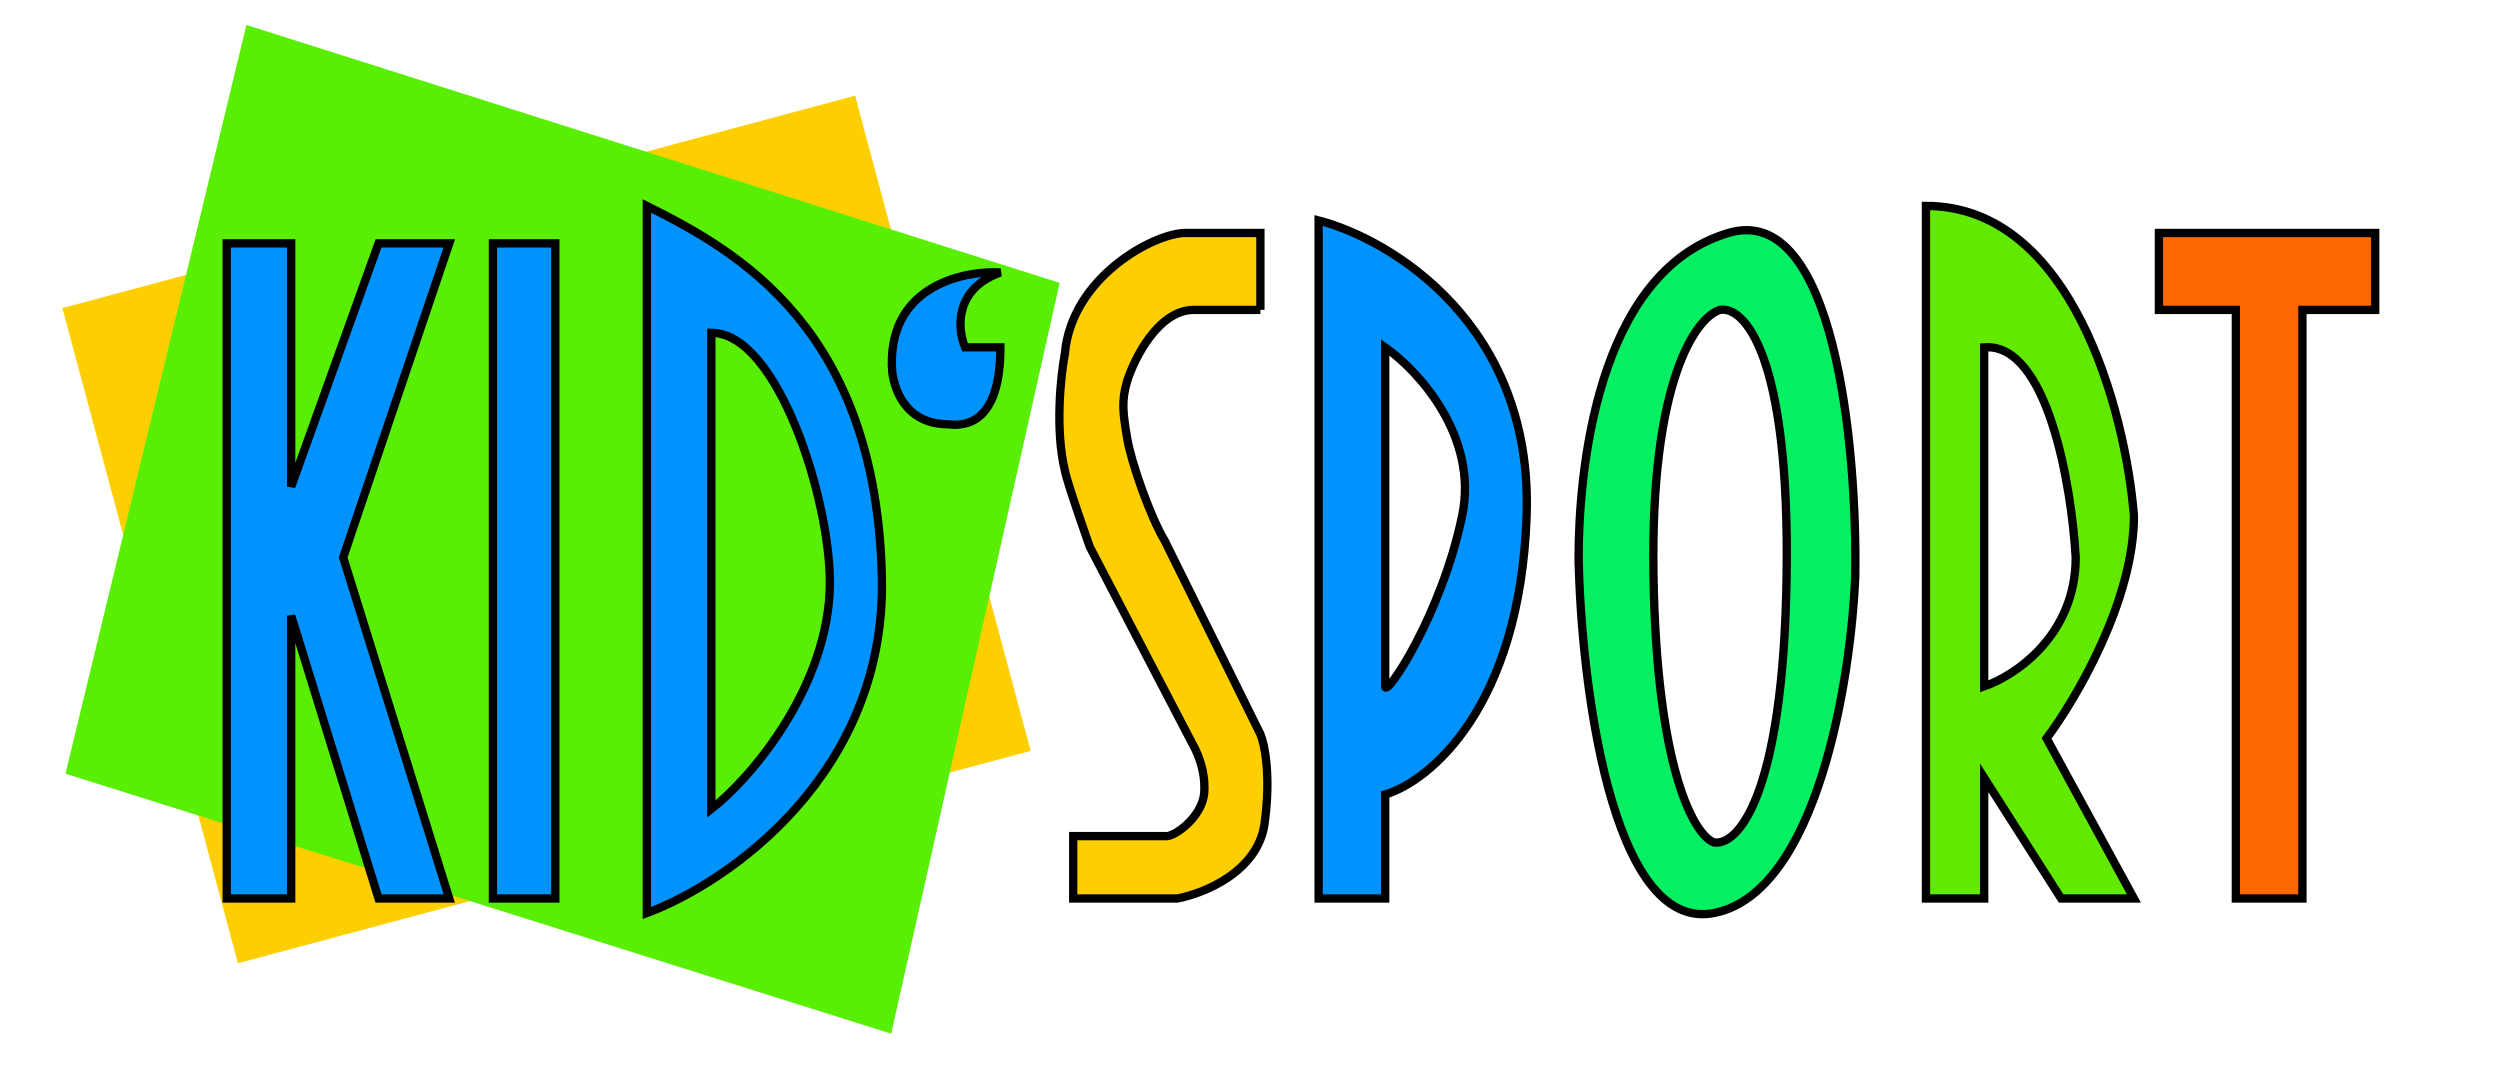 <svg width="601" height="258" viewBox="0 0 601 258" fill="none" xmlns="http://www.w3.org/2000/svg">
<g clip-path="url(#clip0_22_22)">
<rect x="15" y="74.062" width="197.291" height="163.061" transform="rotate(-15 15 74.062)" fill="#FDCF00"/>
<path d="M59.242 6L254.742 68L214.242 248.5L15.742 186L59.242 6Z" fill="#59EF05"/>
<path d="M-572 -595.5V-753H-556.5V-694.5L-535.5 -753H-518.5L-544 -677.5L-518.5 -595.5H-535.5L-556.5 -663.5V-595.5H-572Z" fill="black"/>
<path d="M-508 -753V-595.5H-493V-753H-508Z" fill="black"/>
<path d="M-412 -722C-413.6 -742.4 -395.333 -746.5 -386 -746C-397.2 -742 -396.333 -732.333 -394.5 -728H-386C-386 -709.6 -394.5 -709 -398.5 -709.5C-408.1 -709.5 -411.333 -716.833 -412 -722Z" fill="black"/>
<path d="M-89 -737V-595.5H-73V-737H-55.5V-755.5H-107.5V-737H-89Z" fill="#FF6700"/>
<path fill-rule="evenodd" clip-rule="evenodd" d="M-471 -762V-592C-451.667 -599.167 -413.3 -625.4 -414.5 -673C-416 -732.5 -449 -751 -471 -762ZM-455.5 -617V-731.5C-439.5 -731.5 -427 -691.5 -427 -671.5C-427 -646.7 -446 -624.333 -455.5 -617Z" fill="black"/>
<path fill-rule="evenodd" clip-rule="evenodd" d="M-309.5 -595.5V-758.5C-292.167 -754 -257.9 -733.5 -259.5 -687.5C-261.1 -641.5 -282.833 -623.667 -293.5 -620.5V-595.5H-309.5ZM-293.5 -728V-646.5C-293.5 -643.5 -280 -663.5 -275 -687.5C-271 -706.7 -285.667 -722.5 -293.5 -728Z" fill="#0093FD"/>
<path fill-rule="evenodd" clip-rule="evenodd" d="M-247 -673C-246.5 -644 -239.3 -587.2 -214.5 -592C-189.7 -596.8 -181.5 -648 -180.5 -673C-180 -703.667 -185.4 -763.1 -211 -755.5C-243 -746 -247 -697 -247 -677.5C-246.991 -673.404 -246.996 -672.793 -247 -673ZM-229 -673C-229.8 -720.2 -218.667 -735.333 -213 -737C-207.333 -738 -196.2 -726.6 -197 -673C-197.8 -619.4 -209 -608 -214.5 -609C-219 -610.667 -228.2 -625.8 -229 -673Z" fill="#04EF62"/>
<path fill-rule="evenodd" clip-rule="evenodd" d="M-163.5 -762V-595.5H-149.5V-624.5L-131 -595.5H-113.5L-134.5 -634C-127.5 -643.333 -113.5 -667.1 -113.5 -687.5C-115.5 -712.333 -128.3 -762 -163.5 -762ZM-149.5 -646.5V-728C-134.3 -729.2 -128.5 -694.833 -127.5 -677.5C-127.5 -658.7 -142.167 -649 -149.5 -646.5Z" fill="#61EA00"/>
<path d="M-368.5 -610.5V-595.5H-343.5C-337.167 -596.667 -324.1 -601.9 -322.5 -613.5C-320.9 -625.1 -322.5 -632.667 -323.5 -635L-346.5 -681.5C-350 -687.333 -354.558 -700.351 -355.5 -706C-356.5 -712 -357 -715 -355.5 -720C-353.667 -725.667 -347.9 -737 -339.5 -737H-323.5V-755.5H-341.5C-349 -755.5 -368.9 -744.9 -370.5 -726.5C-371.5 -721.246 -372.9 -708.263 -370.5 -698.369C-370 -695.5 -364.5 -680 -364.5 -680L-340 -633C-339.333 -631.833 -336.6 -627 -337 -621C-337.4 -615 -344.5 -610 -346.5 -610.5H-368.5Z" fill="#FDCF00"/>
<path d="M54.5 216V58.5H70V117L91 58.5H108L82.5 134L108 216H91L70 148V216H54.5Z" fill="#0093FD"/>
<path d="M118.5 58.5V216H133.5V58.5H118.5Z" fill="#0093FD"/>
<path d="M214.5 89.5C212.9 69.1 231.167 65 240.5 65.5C229.3 69.5 230.167 79.167 232 83.5H240.5C240.5 101.9 232 102.5 228 102C218.4 102 215.167 94.667 214.5 89.5Z" fill="#0093FD"/>
<path d="M537.5 74.5V216H553.5V74.5H571V56H519V74.5H537.5Z" fill="#FF6700"/>
<path fill-rule="evenodd" clip-rule="evenodd" d="M155.5 49.5V219.5C174.833 212.333 213.2 186.1 212 138.5C210.5 79 177.5 60.5 155.5 49.5ZM171 194.5V80C187 80 199.5 120 199.5 140C199.5 164.8 180.5 187.167 171 194.5Z" fill="#0093FD"/>
<path fill-rule="evenodd" clip-rule="evenodd" d="M317 216V53C334.333 57.5 368.6 78 367 124C365.4 170 343.667 187.833 333 191V216H317ZM333 83.5V165C333 168 346.5 148 351.5 124C355.5 104.8 340.833 89 333 83.5Z" fill="#0093FD"/>
<path fill-rule="evenodd" clip-rule="evenodd" d="M379.5 134C380 163 387.2 224.3 412 219.5C436.8 214.7 445 163.5 446 138.5C446.5 107.833 441.1 48.4 415.5 56C383.5 65.5 379.5 114.5 379.5 134C379.504 134.207 379.509 138.096 379.5 134ZM397.5 138.5C396.7 91.3 407.833 76.167 413.5 74.5C419.167 73.5 430.3 84.9 429.5 138.5C428.7 192.1 417.5 203.5 412 202.5C407.5 200.833 398.3 185.7 397.5 138.5Z" fill="#04EF62"/>
<path fill-rule="evenodd" clip-rule="evenodd" d="M463 49.5V216H477V187L495.5 216H513L492 177.5C499 168.167 513 144.4 513 124C511 99.167 498.2 49.5 463 49.5ZM477 165V83.5C492.2 82.3 498 116.667 499 134C499 152.8 484.333 162.5 477 165Z" fill="#61EA00"/>
<path d="M258 201V216H283C289.333 214.833 302.4 209.6 304 198C305.6 186.4 304 178.833 303 176.5L280 130C276.5 124.167 271.942 111.149 271 105.5C270 99.5 269.5 96.5 271 91.5C272.833 85.833 278.6 74.5 287 74.5H303V56H285C277.5 56 257.6 66.6 256 85C255 90.254 253.6 103.237 256 113.131C256.5 116 262 131.5 262 131.5L286.5 178.5C287.167 179.667 289.9 184.5 289.5 190.5C289.1 196.5 282 201.5 280 201H258Z" fill="#FDCF00"/>
<path d="M-339.5 -737C-347.9 -737 -353.667 -725.667 -355.5 -720C-357 -715 -356.5 -712 -355.5 -706C-354.558 -700.351 -350 -687.333 -346.5 -681.5L-323.5 -635C-322.5 -632.667 -320.9 -625.1 -322.5 -613.5C-324.1 -601.9 -337.167 -596.667 -343.5 -595.5H-368.5V-610.5H-346.5C-344.5 -610 -337.4 -615 -337 -621C-336.6 -627 -339.333 -631.833 -340 -633L-364.5 -680C-364.5 -680 -370 -695.5 -370.5 -698.369C-372.9 -708.263 -371.5 -721.246 -370.5 -726.5C-368.9 -744.9 -349 -755.5 -341.5 -755.5H-323.5V-737M-339.5 -737C-331.1 -737 -325.333 -737 -323.5 -737M-339.5 -737H-323.5M379.5 134C380 163 387.2 224.3 412 219.5C436.8 214.7 445 163.5 446 138.5C446.5 107.833 441.1 48.4 415.5 56C383.5 65.5 379.5 114.5 379.5 134ZM379.5 134C379.509 138.096 379.504 134.207 379.5 134ZM287 74.5C278.6 74.5 272.833 85.833 271 91.5C269.5 96.5 270 99.5 271 105.5C271.942 111.149 276.5 124.167 280 130L303 176.5C304 178.833 305.6 186.4 304 198C302.4 209.6 289.333 214.833 283 216H258V201H280C282 201.5 289.1 196.5 289.5 190.5C289.9 184.5 287.167 179.667 286.5 178.5L262 131.5C262 131.5 256.5 116 256 113.131C253.6 103.237 255 90.254 256 85C257.6 66.6 277.5 56 285 56H303V74.5M287 74.5C295.4 74.5 301.167 74.5 303 74.5M287 74.5H303M-572 -753V-595.5H-556.5V-663.5L-535.5 -595.5H-518.5L-544 -677.5L-518.5 -753H-535.5L-556.5 -694.5V-753H-572ZM-508 -595.5V-753H-493V-595.5H-508ZM-471 -762V-592C-451.667 -599.167 -413.3 -625.4 -414.5 -673C-416 -732.5 -449 -751 -471 -762ZM-386 -746C-395.333 -746.5 -413.6 -742.4 -412 -722C-411.333 -716.833 -408.1 -709.5 -398.5 -709.5C-394.5 -709 -386 -709.6 -386 -728H-394.5C-396.333 -732.333 -397.2 -742 -386 -746ZM-309.5 -595.5V-758.5C-292.167 -754 -257.9 -733.5 -259.5 -687.5C-261.1 -641.5 -282.833 -623.667 -293.5 -620.5V-595.5H-309.5ZM-293.5 -646.5V-728C-285.667 -722.5 -271 -706.7 -275 -687.5C-280 -663.5 -293.5 -643.5 -293.5 -646.5ZM-247 -673C-246.5 -644 -239.3 -587.2 -214.5 -592C-189.7 -596.8 -181.5 -648 -180.5 -673C-180 -703.667 -185.4 -763.1 -211 -755.5C-243 -746 -247 -697 -247 -677.5C-246.991 -673.404 -246.996 -672.793 -247 -673ZM-163.5 -762V-595.5H-149.5V-624.5L-131 -595.5H-113.5L-134.5 -634C-127.5 -643.333 -113.5 -667.1 -113.5 -687.5C-115.5 -712.333 -128.3 -762 -163.5 -762ZM-149.5 -728V-646.5C-142.167 -649 -127.5 -658.7 -127.5 -677.5C-128.5 -694.833 -134.3 -729.2 -149.5 -728ZM-89 -595.5V-737H-107.5V-755.5H-55.5V-737H-73V-595.5H-89ZM-455.5 -731.5V-617C-446 -624.333 -427 -646.7 -427 -671.5C-427 -691.5 -439.5 -731.5 -455.5 -731.5ZM-213 -737C-218.667 -735.333 -229.8 -720.2 -229 -673C-228.2 -625.8 -219 -610.667 -214.5 -609C-209 -608 -197.8 -619.4 -197 -673C-196.2 -726.6 -207.333 -738 -213 -737ZM54.5 58.5V216H70V148L91 216H108L82.5 134L108 58.5H91L70 117V58.5H54.5ZM118.5 216V58.5H133.5V216H118.5ZM155.5 49.5V219.5C174.833 212.333 213.2 186.1 212 138.5C210.5 79 177.5 60.5 155.5 49.5ZM240.5 65.5C231.167 65 212.9 69.1 214.5 89.5C215.167 94.667 218.4 102 228 102C232 102.5 240.5 101.9 240.5 83.5H232C230.167 79.167 229.3 69.5 240.5 65.5ZM317 216V53C334.333 57.5 368.6 78 367 124C365.4 170 343.667 187.833 333 191V216H317ZM333 165V83.5C340.833 89 355.5 104.8 351.5 124C346.5 148 333 168 333 165ZM463 49.5V216H477V187L495.5 216H513L492 177.5C499 168.167 513 144.4 513 124C511 99.167 498.2 49.5 463 49.5ZM477 83.5V165C484.333 162.5 499 152.8 499 134C498 116.667 492.2 82.3 477 83.5ZM537.5 216V74.5H519V56H571V74.5H553.5V216H537.5ZM171 80V194.5C180.5 187.167 199.5 164.8 199.5 140C199.5 120 187 80 171 80ZM413.5 74.5C407.833 76.167 396.7 91.3 397.5 138.5C398.3 185.7 407.5 200.833 412 202.5C417.5 203.5 428.7 192.1 429.5 138.5C430.3 84.9 419.167 73.5 413.5 74.5Z" stroke="black" stroke-width="2"/>
</g>
<defs>
<clipPath id="clip0_22_22">
<rect width="601" height="258" fill="white"/>
</clipPath>
</defs>
</svg>
